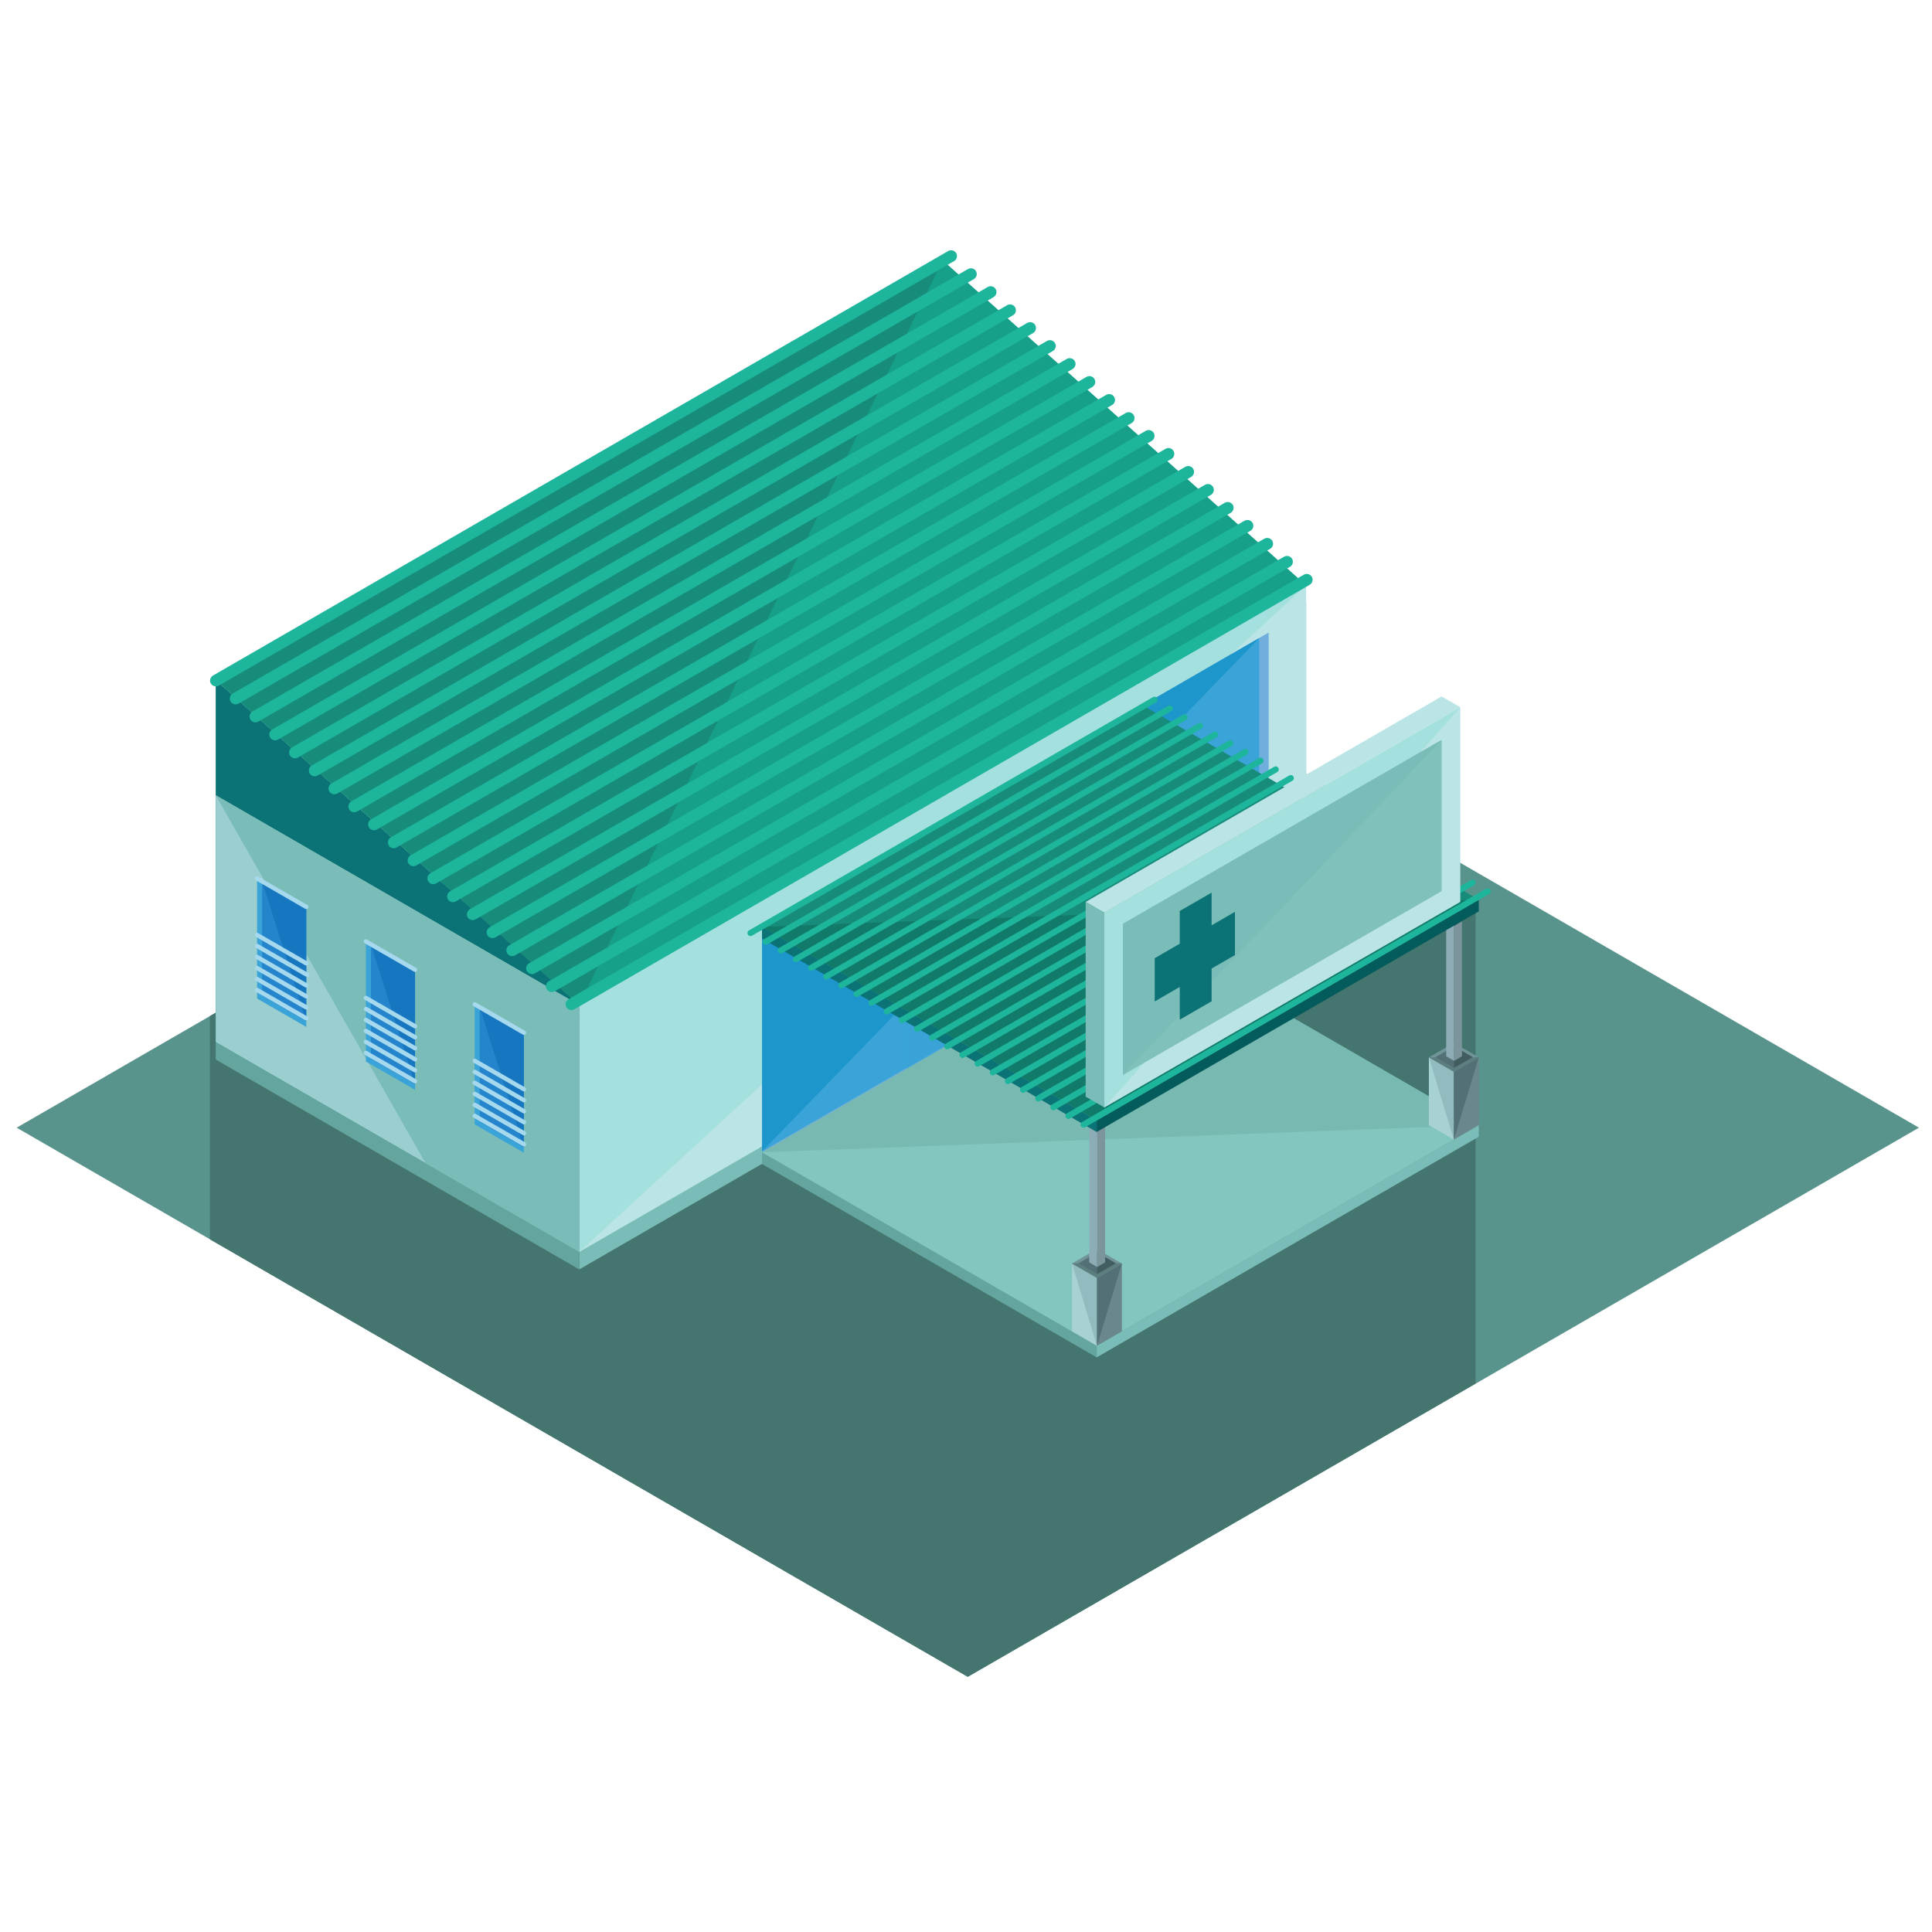 <svg width="48" height="48" viewBox="0 0 48 48" fill="none" xmlns="http://www.w3.org/2000/svg">
<path d="M24.046 14.372L0.414 28.017L24.046 41.66L47.676 28.017L24.046 14.372Z" fill="#58938C"/>
<path d="M5.215 25.243V30.791L24.042 41.66L36.661 34.375V22.408H10.124L5.215 25.243Z" fill="#44756E"/>
<path d="M14.391 25.404V31.538L32.451 21.11V14.976L14.391 25.404Z" fill="#7ABCB8"/>
<path d="M5.359 26.323L10.574 29.334L14.39 31.537V25.404L5.359 20.189V26.323Z" fill="#65A59F"/>
<path d="M14.391 24.971V31.105L32.451 20.677V14.543L14.391 24.971Z" fill="#BAE4E5"/>
<path d="M32.451 14.543L14.391 24.971V31.105" fill="#A4E0DE"/>
<path d="M5.359 16.895V25.891L14.39 31.105V24.971L5.359 16.895Z" fill="#0B7375"/>
<path d="M23.421 6.467L5.359 16.895L14.39 24.971L32.451 14.543L23.421 6.467Z" fill="#17A089"/>
<path d="M23.421 6.467L5.359 16.895L14.39 24.971" fill="#178C7B"/>
<path d="M5.359 25.89L10.574 28.901L14.39 31.104V24.971L5.359 19.757V25.89Z" fill="#9BCECE"/>
<path d="M10.574 28.901L14.39 31.104V24.971L5.359 19.757" fill="#7ABCB8"/>
<path d="M5.363 17.054C5.338 17.054 5.313 17.047 5.291 17.034C5.269 17.022 5.25 17.003 5.237 16.982C5.219 16.948 5.214 16.909 5.224 16.872C5.234 16.835 5.258 16.803 5.291 16.784L23.559 6.236C23.592 6.218 23.632 6.213 23.669 6.223C23.706 6.233 23.737 6.257 23.757 6.29C23.776 6.323 23.781 6.363 23.771 6.4C23.761 6.437 23.736 6.469 23.703 6.488L5.435 17.034C5.414 17.047 5.389 17.054 5.363 17.054ZM5.854 17.501C5.829 17.501 5.804 17.494 5.781 17.481C5.759 17.468 5.741 17.45 5.728 17.428C5.709 17.395 5.704 17.355 5.714 17.318C5.724 17.281 5.749 17.249 5.782 17.23L24.05 6.684C24.083 6.665 24.123 6.66 24.16 6.67C24.197 6.68 24.228 6.704 24.248 6.737C24.267 6.77 24.272 6.81 24.262 6.847C24.252 6.884 24.227 6.915 24.194 6.935L5.926 17.481C5.904 17.494 5.879 17.501 5.854 17.501ZM6.345 17.947C6.32 17.947 6.295 17.94 6.273 17.928C6.25 17.915 6.232 17.897 6.219 17.875C6.2 17.841 6.195 17.802 6.205 17.765C6.215 17.728 6.239 17.696 6.272 17.677L24.541 7.13C24.574 7.111 24.613 7.106 24.651 7.116C24.688 7.126 24.719 7.15 24.738 7.184C24.757 7.217 24.762 7.256 24.752 7.294C24.742 7.331 24.718 7.362 24.685 7.382L6.417 17.928C6.395 17.941 6.37 17.947 6.345 17.947ZM6.836 18.394C6.81 18.394 6.785 18.387 6.763 18.374C6.741 18.362 6.723 18.343 6.71 18.322C6.691 18.288 6.686 18.249 6.696 18.212C6.706 18.175 6.73 18.143 6.763 18.124L25.032 7.577C25.065 7.561 25.102 7.558 25.137 7.569C25.173 7.58 25.202 7.604 25.221 7.636C25.239 7.667 25.244 7.705 25.236 7.741C25.228 7.776 25.207 7.808 25.176 7.828L6.908 18.375C6.886 18.387 6.861 18.394 6.836 18.394ZM7.327 18.84C7.301 18.84 7.276 18.834 7.254 18.821C7.232 18.808 7.214 18.79 7.201 18.768C7.182 18.735 7.177 18.695 7.187 18.658C7.197 18.621 7.221 18.59 7.254 18.57L25.522 8.023C25.556 8.004 25.595 7.999 25.632 8.009C25.669 8.019 25.701 8.044 25.72 8.077C25.739 8.11 25.744 8.15 25.734 8.187C25.724 8.224 25.7 8.255 25.667 8.275L7.399 18.822C7.377 18.834 7.352 18.841 7.327 18.84ZM7.818 19.287C7.792 19.287 7.767 19.281 7.745 19.268C7.723 19.255 7.705 19.237 7.692 19.215C7.673 19.182 7.668 19.142 7.678 19.105C7.688 19.068 7.712 19.037 7.745 19.017L26.013 8.47C26.046 8.451 26.086 8.446 26.123 8.456C26.16 8.466 26.192 8.491 26.211 8.524C26.23 8.557 26.235 8.597 26.224 8.634C26.214 8.671 26.19 8.702 26.157 8.721L7.89 19.268C7.868 19.281 7.843 19.288 7.818 19.287ZM8.308 19.733C8.276 19.734 8.245 19.724 8.219 19.704C8.194 19.685 8.176 19.657 8.167 19.627C8.159 19.596 8.161 19.563 8.174 19.534C8.186 19.504 8.208 19.48 8.236 19.464L26.504 8.917C26.537 8.898 26.577 8.893 26.614 8.903C26.651 8.913 26.682 8.937 26.702 8.97C26.721 9.003 26.726 9.043 26.716 9.08C26.706 9.117 26.681 9.149 26.648 9.168L8.38 19.715C8.358 19.728 8.333 19.734 8.308 19.733ZM8.799 20.181C8.773 20.181 8.748 20.174 8.726 20.162C8.704 20.149 8.686 20.13 8.674 20.108C8.655 20.075 8.65 20.035 8.659 19.998C8.669 19.961 8.694 19.93 8.727 19.91L26.994 9.364C27.027 9.345 27.067 9.339 27.104 9.349C27.141 9.359 27.173 9.384 27.192 9.417C27.211 9.45 27.216 9.49 27.206 9.527C27.196 9.564 27.172 9.595 27.139 9.615L8.871 20.162C8.849 20.174 8.824 20.181 8.799 20.181ZM9.289 20.627C9.264 20.627 9.239 20.62 9.217 20.608C9.195 20.595 9.177 20.577 9.164 20.555C9.145 20.522 9.14 20.482 9.15 20.445C9.16 20.408 9.184 20.377 9.217 20.357L27.485 9.81C27.519 9.791 27.558 9.786 27.595 9.796C27.633 9.806 27.664 9.83 27.683 9.864C27.702 9.897 27.707 9.937 27.698 9.974C27.688 10.011 27.663 10.042 27.63 10.062L9.363 20.608C9.34 20.621 9.315 20.628 9.289 20.627ZM9.78 21.075C9.749 21.074 9.718 21.063 9.693 21.044C9.668 21.024 9.65 20.997 9.642 20.966C9.634 20.936 9.636 20.903 9.648 20.874C9.66 20.845 9.681 20.82 9.708 20.804L27.976 10.257C28.009 10.24 28.048 10.237 28.083 10.247C28.119 10.258 28.149 10.282 28.168 10.314C28.186 10.346 28.192 10.384 28.183 10.42C28.174 10.457 28.152 10.488 28.121 10.508L9.853 21.055C9.831 21.068 9.806 21.074 9.78 21.075ZM10.271 21.521C10.246 21.521 10.221 21.515 10.199 21.502C10.177 21.489 10.159 21.471 10.146 21.449C10.127 21.416 10.122 21.376 10.132 21.339C10.142 21.302 10.166 21.271 10.199 21.251L28.467 10.704C28.5 10.685 28.54 10.68 28.577 10.69C28.614 10.7 28.646 10.724 28.665 10.757C28.684 10.791 28.689 10.83 28.679 10.867C28.669 10.904 28.645 10.936 28.612 10.955L10.344 21.501C10.322 21.515 10.297 21.522 10.271 21.521ZM10.762 21.968C10.737 21.968 10.712 21.961 10.69 21.948C10.668 21.936 10.65 21.917 10.637 21.895C10.618 21.862 10.613 21.823 10.623 21.785C10.633 21.748 10.657 21.717 10.69 21.697L28.958 11.151C28.991 11.132 29.031 11.126 29.068 11.136C29.105 11.146 29.137 11.171 29.156 11.204C29.175 11.237 29.18 11.277 29.17 11.314C29.16 11.351 29.136 11.383 29.102 11.402L10.835 21.949C10.813 21.961 10.788 21.968 10.762 21.968ZM11.253 22.414C11.228 22.414 11.203 22.408 11.181 22.395C11.159 22.382 11.141 22.364 11.128 22.342C11.109 22.309 11.104 22.27 11.114 22.233C11.124 22.195 11.148 22.164 11.181 22.145L29.449 11.598C29.482 11.579 29.522 11.574 29.559 11.584C29.596 11.594 29.628 11.618 29.647 11.651C29.666 11.684 29.671 11.724 29.661 11.761C29.651 11.798 29.627 11.829 29.594 11.849L11.326 22.395C11.304 22.408 11.279 22.415 11.253 22.414ZM11.744 22.861C11.719 22.861 11.694 22.855 11.671 22.842C11.649 22.829 11.631 22.811 11.618 22.789C11.599 22.755 11.595 22.716 11.605 22.679C11.615 22.642 11.639 22.61 11.672 22.591L29.94 12.044C29.973 12.025 30.013 12.02 30.05 12.03C30.087 12.04 30.118 12.065 30.138 12.098C30.157 12.131 30.162 12.171 30.152 12.208C30.142 12.245 30.118 12.276 30.084 12.296L11.816 22.842C11.794 22.854 11.769 22.861 11.744 22.861ZM12.235 23.308C12.21 23.308 12.185 23.301 12.163 23.289C12.141 23.276 12.122 23.258 12.109 23.236C12.09 23.203 12.085 23.163 12.095 23.126C12.105 23.089 12.129 23.057 12.162 23.038L30.431 12.491C30.464 12.472 30.504 12.467 30.541 12.477C30.578 12.487 30.609 12.511 30.629 12.544C30.648 12.578 30.653 12.617 30.643 12.654C30.633 12.691 30.609 12.723 30.576 12.742L12.307 23.288C12.285 23.301 12.261 23.308 12.235 23.308ZM12.726 23.755C12.694 23.755 12.663 23.744 12.637 23.725C12.612 23.706 12.594 23.678 12.585 23.648C12.577 23.617 12.579 23.584 12.591 23.555C12.604 23.525 12.625 23.5 12.653 23.485L30.921 12.937C30.954 12.919 30.994 12.914 31.031 12.924C31.068 12.934 31.1 12.958 31.119 12.991C31.138 13.024 31.143 13.063 31.133 13.101C31.123 13.137 31.099 13.169 31.066 13.188L12.798 23.735C12.776 23.748 12.751 23.755 12.726 23.755ZM13.216 24.201C13.191 24.201 13.166 24.195 13.144 24.182C13.122 24.169 13.104 24.151 13.091 24.13C13.072 24.096 13.067 24.057 13.077 24.02C13.087 23.983 13.111 23.951 13.144 23.932L31.412 13.384C31.446 13.365 31.485 13.36 31.522 13.37C31.559 13.38 31.591 13.404 31.61 13.437C31.629 13.471 31.634 13.51 31.624 13.547C31.614 13.584 31.59 13.616 31.557 13.635L13.289 24.182C13.267 24.195 13.242 24.202 13.216 24.201ZM13.708 24.648C13.682 24.648 13.657 24.642 13.635 24.629C13.613 24.616 13.595 24.598 13.582 24.576C13.563 24.542 13.558 24.503 13.568 24.466C13.578 24.429 13.602 24.397 13.635 24.378L31.903 13.831C31.937 13.812 31.976 13.807 32.014 13.817C32.051 13.827 32.082 13.851 32.102 13.885C32.121 13.918 32.126 13.958 32.116 13.995C32.106 14.032 32.081 14.064 32.048 14.083L13.78 24.629C13.758 24.642 13.733 24.648 13.708 24.648ZM14.198 25.095C14.173 25.095 14.148 25.088 14.126 25.076C14.104 25.063 14.085 25.045 14.072 25.023C14.053 24.99 14.048 24.95 14.058 24.913C14.068 24.876 14.092 24.845 14.126 24.825L32.394 14.278C32.427 14.259 32.467 14.254 32.504 14.264C32.541 14.274 32.573 14.298 32.592 14.331C32.611 14.364 32.616 14.404 32.606 14.441C32.596 14.478 32.572 14.509 32.539 14.529L14.271 25.075C14.249 25.088 14.224 25.095 14.198 25.095Z" fill="#1DB59B"/>
<path d="M31.52 15.715V21.583L18.934 28.849V22.983L31.52 15.715Z" fill="#6FAEDD"/>
<path d="M31.285 21.475L18.934 28.605V22.983L31.285 15.853V21.475Z" fill="#3AA3D8"/>
<path d="M18.934 28.605V22.983L31.285 15.853" fill="#1D96CC"/>
<path opacity="0.6" d="M27.948 23.598L22.504 26.74V20.989L27.948 17.846V23.598Z" fill="#3AA3D8"/>
<path opacity="0.6" d="M25.227 19.408L25.42 19.298V25.049L25.227 25.162V19.408Z" fill="#3AA3D8"/>
<path d="M27.246 33.434V33.724L36.74 28.242V27.952L27.246 33.434Z" fill="#7ABCB8"/>
<path d="M18.934 28.629V28.92L27.247 33.724V33.435L18.934 28.629Z" fill="#65A59F"/>
<path d="M28.429 23.147L18.934 28.629L27.247 33.434L36.741 27.952L28.429 23.147Z" fill="#78BAB2"/>
<path d="M18.934 28.629L27.247 33.434L36.741 27.952" fill="#83C6C0"/>
<path d="M35.5 26.269L36.121 26.627V28.313L35.5 27.954V26.269Z" fill="#A7D1D3"/>
<path d="M35.5 26.269L36.121 26.627V28.313" fill="#91BBBF"/>
<path d="M36.741 26.269L36.121 26.627V28.313L36.741 27.954V26.269Z" fill="#6B878E"/>
<path d="M36.741 26.269L36.121 26.627V28.313" fill="#527075"/>
<path d="M36.121 25.91L36.741 26.269L36.121 26.627L35.5 26.269L36.121 25.91Z" fill="#719499"/>
<path d="M36.741 26.269L36.121 26.627L35.5 26.269" fill="#5C7E7F"/>
<path d="M36.126 26.53L35.664 26.264L36.126 25.997L36.588 26.264L36.126 26.53Z" fill="#527075"/>
<path d="M36.125 25.997L36.587 26.264L36.125 26.53" fill="#425D60"/>
<path d="M35.93 22.527L36.127 22.641V26.357L35.93 26.243V22.527Z" fill="#8CADB5"/>
<path d="M36.322 22.527L36.127 22.641V26.357L36.322 26.243V22.527ZM35.93 22.527V22.897L36.125 23.01V22.64L35.93 22.527Z" fill="#7C949B"/>
<path d="M36.125 22.787V23.01L36.32 22.897V22.527L36.125 22.64V22.787Z" fill="#547277"/>
<path d="M26.633 31.391L27.253 31.749V33.435L26.633 33.076V31.391Z" fill="#A7D1D3"/>
<path d="M26.633 31.391L27.253 31.749V33.435" fill="#91BBBF"/>
<path d="M27.874 31.391L27.254 31.749V33.435L27.874 33.076V31.391Z" fill="#6B878E"/>
<path d="M27.874 31.391L27.254 31.749V33.435" fill="#527075"/>
<path d="M27.253 31.032L27.873 31.391L27.253 31.749L26.633 31.391L27.253 31.032Z" fill="#719499"/>
<path d="M27.873 31.391L27.253 31.749L26.633 31.391" fill="#5C7E7F"/>
<path d="M27.258 31.652L26.797 31.386L27.258 31.118L27.721 31.386L27.258 31.652Z" fill="#527075"/>
<path d="M27.258 31.118L27.721 31.386L27.258 31.652" fill="#425D60"/>
<path d="M27.062 25.931L27.259 26.045V31.478L27.062 31.364V25.931Z" fill="#8CADB5"/>
<path d="M27.455 25.931L27.259 26.045V31.478L27.455 31.364V25.931ZM27.062 25.931V26.301L27.258 26.415V26.044L27.062 25.931Z" fill="#7C949B"/>
<path d="M27.258 26.192V26.415L27.453 26.301V25.931L27.258 26.044V26.192Z" fill="#547277"/>
<path d="M26.676 25.507V25.284L27.254 25.618" fill="#444738"/>
<path d="M26.676 25.284V25.73L27.254 26.064V25.618L26.676 25.284Z" fill="#8CADB5"/>
<path d="M27.254 26.064V25.618L26.676 25.284" fill="#779AA0"/>
<path d="M27.254 25.618V26.064L27.831 25.73V25.284L27.254 25.618Z" fill="#7C949B"/>
<path d="M27.831 25.507V25.284L27.254 25.618V26.064" fill="#6B878E"/>
<path d="M26.676 25.284L27.254 25.619L27.486 25.485L27.833 25.284L27.255 24.95L26.676 25.284Z" fill="#9EC6CC"/>
<path d="M27.246 27.834V28.124L36.74 22.642V22.352L27.246 27.834Z" fill="#045B5B"/>
<path d="M18.934 23.029V23.319L27.247 28.124V27.834L18.934 23.029Z" fill="#0B7375"/>
<path d="M28.429 17.546L18.934 23.029L27.247 27.834L36.741 22.352L28.429 17.546Z" fill="#178C7B"/>
<path d="M18.934 23.029L27.247 27.834L36.741 22.352" fill="#117A68"/>
<path d="M18.646 23.256C18.632 23.256 18.619 23.253 18.608 23.246C18.596 23.24 18.587 23.23 18.58 23.219C18.57 23.202 18.568 23.181 18.573 23.162C18.578 23.143 18.59 23.126 18.608 23.116L28.648 17.319C28.665 17.31 28.686 17.307 28.705 17.312C28.724 17.317 28.74 17.33 28.75 17.348C28.76 17.365 28.762 17.385 28.757 17.404C28.752 17.424 28.739 17.44 28.722 17.45L18.683 23.247C18.672 23.253 18.659 23.256 18.646 23.256ZM19.021 23.473C19.005 23.473 18.989 23.467 18.976 23.457C18.963 23.447 18.953 23.433 18.949 23.417C18.945 23.401 18.946 23.384 18.952 23.369C18.958 23.353 18.97 23.34 18.984 23.332L29.024 17.536C29.041 17.526 29.061 17.523 29.081 17.529C29.1 17.534 29.116 17.546 29.126 17.563C29.136 17.58 29.139 17.601 29.134 17.62C29.129 17.64 29.116 17.656 29.099 17.666L19.059 23.463C19.048 23.469 19.035 23.473 19.021 23.473ZM19.398 23.689C19.385 23.689 19.372 23.686 19.36 23.679C19.349 23.673 19.339 23.663 19.333 23.652C19.323 23.634 19.32 23.614 19.325 23.595C19.331 23.575 19.343 23.559 19.36 23.549L29.399 17.752C29.417 17.744 29.436 17.743 29.454 17.748C29.472 17.754 29.488 17.766 29.497 17.783C29.507 17.799 29.51 17.819 29.506 17.837C29.501 17.856 29.49 17.872 29.475 17.883L19.435 23.679C19.424 23.686 19.411 23.689 19.398 23.689ZM19.774 23.906C19.761 23.906 19.748 23.902 19.736 23.895C19.725 23.889 19.716 23.879 19.709 23.867C19.704 23.859 19.701 23.849 19.7 23.84C19.698 23.83 19.699 23.82 19.702 23.81C19.704 23.801 19.709 23.792 19.715 23.784C19.721 23.776 19.728 23.77 19.737 23.765L29.776 17.968C29.793 17.959 29.814 17.956 29.833 17.961C29.852 17.966 29.869 17.979 29.879 17.996C29.889 18.013 29.891 18.034 29.886 18.053C29.881 18.072 29.869 18.089 29.851 18.099L19.812 23.895C19.8 23.902 19.787 23.906 19.774 23.906ZM20.15 24.121C20.134 24.122 20.117 24.116 20.104 24.106C20.091 24.096 20.081 24.082 20.077 24.066C20.073 24.05 20.074 24.033 20.08 24.017C20.087 24.002 20.098 23.989 20.113 23.981L30.152 18.185C30.169 18.175 30.19 18.173 30.209 18.178C30.228 18.183 30.244 18.195 30.255 18.212C30.265 18.23 30.267 18.25 30.262 18.269C30.257 18.289 30.245 18.305 30.228 18.315L20.188 24.112C20.177 24.118 20.163 24.122 20.15 24.121ZM20.526 24.339C20.513 24.339 20.5 24.335 20.489 24.328C20.478 24.322 20.468 24.312 20.462 24.3C20.452 24.283 20.449 24.263 20.454 24.244C20.459 24.224 20.472 24.208 20.489 24.198L30.529 18.402C30.537 18.397 30.547 18.394 30.556 18.392C30.566 18.391 30.576 18.392 30.586 18.394C30.595 18.397 30.604 18.401 30.612 18.407C30.62 18.413 30.626 18.421 30.631 18.429C30.641 18.447 30.644 18.467 30.639 18.486C30.634 18.506 30.621 18.522 30.604 18.532L20.564 24.328C20.553 24.335 20.54 24.338 20.526 24.339ZM20.903 24.555C20.889 24.554 20.876 24.551 20.865 24.544C20.853 24.537 20.844 24.528 20.837 24.517C20.827 24.499 20.825 24.479 20.83 24.459C20.835 24.44 20.848 24.424 20.865 24.414L30.904 18.618C30.913 18.613 30.922 18.61 30.932 18.609C30.942 18.607 30.952 18.608 30.961 18.61C30.971 18.613 30.98 18.617 30.988 18.623C30.996 18.629 31.002 18.637 31.007 18.645C31.012 18.654 31.015 18.663 31.017 18.673C31.018 18.683 31.017 18.693 31.015 18.702C31.012 18.712 31.008 18.721 31.002 18.729C30.996 18.736 30.988 18.743 30.98 18.748L20.94 24.544C20.929 24.551 20.916 24.555 20.903 24.555ZM21.279 24.77C21.266 24.77 21.253 24.767 21.241 24.76C21.23 24.754 21.22 24.744 21.214 24.733C21.204 24.715 21.201 24.695 21.207 24.676C21.212 24.657 21.224 24.64 21.242 24.63L31.281 18.834C31.29 18.829 31.299 18.826 31.309 18.825C31.319 18.824 31.328 18.824 31.338 18.827C31.348 18.829 31.357 18.834 31.364 18.84C31.372 18.846 31.379 18.853 31.384 18.862C31.393 18.879 31.396 18.899 31.391 18.919C31.386 18.938 31.373 18.954 31.356 18.964L21.316 24.761C21.305 24.768 21.292 24.771 21.279 24.77ZM21.655 24.987C21.642 24.987 21.629 24.983 21.617 24.977C21.606 24.97 21.596 24.961 21.59 24.949C21.58 24.932 21.578 24.911 21.583 24.892C21.588 24.873 21.6 24.857 21.617 24.847L31.657 19.051C31.674 19.041 31.695 19.038 31.714 19.043C31.733 19.049 31.75 19.061 31.76 19.078C31.77 19.095 31.772 19.116 31.767 19.135C31.762 19.154 31.75 19.171 31.733 19.181L21.693 24.977C21.681 24.983 21.668 24.987 21.655 24.987ZM22.032 25.203C22.018 25.203 22.005 25.2 21.994 25.193C21.982 25.187 21.973 25.177 21.966 25.166C21.956 25.149 21.954 25.128 21.959 25.109C21.964 25.089 21.977 25.073 21.994 25.063L32.033 19.266C32.042 19.262 32.052 19.258 32.061 19.257C32.071 19.256 32.081 19.256 32.091 19.259C32.1 19.262 32.109 19.266 32.117 19.272C32.125 19.278 32.132 19.286 32.136 19.294C32.141 19.303 32.145 19.312 32.146 19.322C32.147 19.332 32.146 19.342 32.144 19.352C32.141 19.361 32.137 19.37 32.131 19.378C32.125 19.386 32.117 19.392 32.108 19.397L22.069 25.193C22.058 25.2 22.045 25.204 22.032 25.203ZM22.408 25.42C22.391 25.42 22.375 25.415 22.361 25.404C22.348 25.394 22.339 25.38 22.334 25.364C22.33 25.348 22.331 25.331 22.338 25.316C22.344 25.3 22.355 25.288 22.37 25.279L32.409 19.483C32.418 19.479 32.427 19.475 32.437 19.474C32.447 19.473 32.457 19.474 32.466 19.476C32.476 19.479 32.485 19.483 32.493 19.489C32.5 19.495 32.507 19.503 32.512 19.511C32.517 19.52 32.52 19.529 32.521 19.539C32.523 19.549 32.522 19.558 32.519 19.568C32.517 19.577 32.512 19.586 32.506 19.594C32.5 19.602 32.493 19.608 32.484 19.613L22.445 25.41C22.434 25.416 22.421 25.42 22.408 25.42ZM22.784 25.636C22.771 25.636 22.758 25.633 22.747 25.626C22.735 25.62 22.725 25.61 22.719 25.599C22.709 25.581 22.706 25.561 22.711 25.542C22.716 25.522 22.729 25.506 22.746 25.496L32.786 19.699C32.804 19.689 32.824 19.687 32.843 19.692C32.863 19.698 32.879 19.71 32.889 19.727C32.899 19.745 32.901 19.765 32.896 19.784C32.891 19.803 32.878 19.82 32.861 19.83L22.822 25.626C22.81 25.633 22.797 25.636 22.784 25.636ZM23.16 25.853C23.143 25.853 23.127 25.848 23.114 25.837C23.101 25.827 23.091 25.813 23.087 25.797C23.082 25.781 23.084 25.764 23.09 25.748C23.096 25.733 23.108 25.72 23.122 25.712L33.162 19.916C33.179 19.906 33.2 19.904 33.219 19.909C33.238 19.914 33.255 19.926 33.265 19.944C33.275 19.961 33.277 19.982 33.272 20.001C33.267 20.02 33.254 20.037 33.237 20.047L23.198 25.842C23.186 25.849 23.173 25.853 23.16 25.853ZM23.536 26.069C23.523 26.069 23.51 26.066 23.499 26.059C23.487 26.052 23.478 26.043 23.471 26.031C23.461 26.014 23.459 25.994 23.464 25.974C23.469 25.955 23.481 25.939 23.498 25.928L33.538 20.132C33.556 20.122 33.576 20.12 33.596 20.125C33.615 20.13 33.631 20.143 33.641 20.16C33.651 20.177 33.653 20.198 33.648 20.217C33.643 20.236 33.631 20.253 33.614 20.263L23.574 26.059C23.563 26.065 23.55 26.069 23.536 26.069ZM23.913 26.285C23.9 26.285 23.887 26.282 23.875 26.275C23.864 26.268 23.854 26.258 23.848 26.247C23.843 26.238 23.84 26.229 23.838 26.219C23.837 26.209 23.837 26.199 23.84 26.19C23.843 26.18 23.847 26.171 23.853 26.163C23.859 26.156 23.866 26.149 23.875 26.144L33.914 20.348C33.932 20.338 33.952 20.336 33.971 20.341C33.991 20.346 34.007 20.359 34.017 20.376C34.027 20.393 34.029 20.414 34.024 20.433C34.019 20.452 34.007 20.468 33.99 20.479L23.95 26.275C23.939 26.282 23.926 26.285 23.913 26.285ZM24.289 26.502C24.273 26.502 24.257 26.496 24.243 26.486C24.23 26.476 24.221 26.462 24.216 26.446C24.212 26.43 24.213 26.413 24.219 26.398C24.226 26.382 24.237 26.369 24.251 26.361L34.29 20.565C34.307 20.555 34.328 20.553 34.346 20.559C34.365 20.564 34.381 20.577 34.391 20.593C34.4 20.61 34.403 20.63 34.399 20.649C34.394 20.668 34.382 20.685 34.366 20.695L24.327 26.491C24.315 26.498 24.302 26.501 24.289 26.502ZM24.665 26.718C24.652 26.718 24.639 26.714 24.627 26.708C24.616 26.701 24.607 26.691 24.6 26.679C24.595 26.671 24.592 26.662 24.591 26.652C24.589 26.642 24.59 26.632 24.593 26.622C24.595 26.613 24.599 26.604 24.605 26.596C24.611 26.588 24.619 26.582 24.628 26.577L34.667 20.781C34.684 20.771 34.705 20.768 34.724 20.774C34.743 20.779 34.759 20.791 34.77 20.808C34.779 20.826 34.782 20.846 34.777 20.865C34.772 20.884 34.759 20.901 34.742 20.911L24.703 26.707C24.692 26.715 24.678 26.718 24.665 26.718ZM25.041 26.934C25.024 26.934 25.009 26.929 24.995 26.919C24.982 26.908 24.973 26.894 24.969 26.878C24.964 26.863 24.965 26.846 24.972 26.83C24.978 26.815 24.989 26.802 25.003 26.794L35.043 20.997C35.06 20.987 35.081 20.985 35.1 20.99C35.119 20.995 35.136 21.008 35.146 21.025C35.156 21.042 35.158 21.063 35.153 21.082C35.148 21.101 35.136 21.118 35.118 21.128L25.079 26.924C25.067 26.931 25.054 26.934 25.041 26.934ZM25.418 27.151C25.401 27.151 25.385 27.145 25.372 27.135C25.359 27.125 25.349 27.11 25.345 27.094C25.341 27.078 25.342 27.061 25.348 27.046C25.355 27.031 25.366 27.018 25.38 27.009L35.419 21.214C35.437 21.204 35.457 21.201 35.476 21.206C35.496 21.211 35.512 21.224 35.522 21.241C35.532 21.258 35.535 21.279 35.53 21.298C35.524 21.317 35.512 21.334 35.495 21.344L25.455 27.14C25.444 27.147 25.431 27.151 25.418 27.151ZM25.794 27.366C25.78 27.366 25.767 27.363 25.756 27.356C25.744 27.35 25.735 27.34 25.728 27.329C25.718 27.311 25.716 27.291 25.721 27.272C25.726 27.253 25.739 27.236 25.756 27.226L35.796 21.43C35.813 21.42 35.834 21.418 35.853 21.423C35.872 21.428 35.889 21.44 35.899 21.457C35.908 21.475 35.911 21.495 35.906 21.515C35.901 21.534 35.889 21.551 35.871 21.561L25.831 27.357C25.82 27.363 25.807 27.366 25.794 27.366ZM26.17 27.583C26.157 27.583 26.144 27.58 26.132 27.573C26.121 27.566 26.111 27.557 26.104 27.545C26.095 27.528 26.092 27.507 26.098 27.488C26.103 27.469 26.115 27.452 26.133 27.442L36.172 21.647C36.18 21.642 36.19 21.639 36.2 21.637C36.209 21.636 36.219 21.637 36.229 21.639C36.238 21.642 36.247 21.646 36.255 21.652C36.263 21.658 36.269 21.665 36.274 21.674C36.279 21.683 36.282 21.692 36.284 21.702C36.285 21.711 36.285 21.721 36.282 21.731C36.279 21.74 36.275 21.749 36.269 21.757C36.263 21.765 36.256 21.771 36.247 21.776L26.207 27.573C26.196 27.58 26.183 27.583 26.17 27.583ZM26.546 27.799C26.533 27.799 26.52 27.796 26.508 27.789C26.497 27.782 26.487 27.773 26.481 27.762C26.471 27.744 26.468 27.724 26.474 27.704C26.479 27.685 26.491 27.669 26.508 27.659L36.548 21.863C36.565 21.853 36.586 21.85 36.605 21.855C36.624 21.86 36.641 21.873 36.651 21.89C36.661 21.907 36.663 21.928 36.658 21.947C36.653 21.966 36.641 21.983 36.623 21.993L26.584 27.789C26.572 27.796 26.559 27.799 26.546 27.799ZM26.923 28.016C26.909 28.016 26.896 28.012 26.885 28.006C26.873 27.999 26.864 27.989 26.857 27.978C26.847 27.961 26.845 27.94 26.85 27.921C26.855 27.901 26.868 27.885 26.885 27.875L36.924 22.079C36.942 22.069 36.962 22.067 36.981 22.072C37.001 22.077 37.017 22.089 37.027 22.107C37.037 22.124 37.04 22.144 37.034 22.164C37.029 22.183 37.017 22.199 36.999 22.209L26.96 28.006C26.949 28.012 26.936 28.016 26.923 28.016Z" fill="#1DB59B"/>
<path d="M27.438 22.678L36.281 17.572V22.408L27.438 27.515V22.678Z" fill="#BAE4E5"/>
<path d="M27.438 27.515V22.678L36.281 17.572" fill="#A4E0DE"/>
<path d="M27.898 22.953L35.818 18.383V22.14L27.898 26.71V22.953Z" fill="#80C1BB"/>
<path d="M27.898 26.71V22.953L35.818 18.383" fill="#7ABCB8"/>
<path d="M26.973 22.408L35.816 17.303L36.282 17.572L27.438 22.677L26.973 22.408Z" fill="#BAE4E5"/>
<path d="M26.973 22.408L27.438 22.677V27.514L26.973 27.246V22.408Z" fill="#7ABCB8"/>
<path d="M28.688 23.806L29.311 23.446V22.633L30.102 22.176V22.989L30.682 22.654V23.729L30.102 24.063V24.877L29.311 25.334V24.52L28.688 24.881V23.806Z" fill="#0B7375"/>
<path d="M6.387 24.808L7.608 25.513V22.531L6.387 21.825V24.808Z" fill="#3AA3D8"/>
<path d="M6.512 24.741L7.608 25.373V22.531L6.512 21.898V24.741Z" fill="#2585CC"/>
<path d="M7.608 25.373V22.531L6.512 21.898" fill="#1676BF"/>
<path d="M7.608 22.585C7.599 22.585 7.59 22.582 7.581 22.578L6.359 21.872C6.347 21.865 6.338 21.853 6.334 21.84C6.33 21.826 6.332 21.811 6.339 21.799C6.346 21.786 6.358 21.777 6.372 21.773C6.386 21.77 6.401 21.771 6.413 21.778L7.636 22.484C7.646 22.49 7.654 22.499 7.659 22.51C7.663 22.521 7.664 22.533 7.661 22.545C7.658 22.556 7.651 22.567 7.641 22.574C7.632 22.581 7.62 22.585 7.608 22.585ZM7.608 23.988C7.599 23.988 7.59 23.986 7.581 23.981L6.359 23.276C6.347 23.268 6.338 23.257 6.334 23.243C6.33 23.229 6.332 23.214 6.339 23.202C6.346 23.189 6.358 23.181 6.372 23.177C6.386 23.173 6.401 23.175 6.413 23.182L7.636 23.887C7.661 23.902 7.67 23.935 7.656 23.961C7.651 23.969 7.644 23.976 7.636 23.981C7.627 23.986 7.618 23.988 7.608 23.988ZM7.608 24.262C7.599 24.262 7.589 24.259 7.581 24.254L6.359 23.549C6.347 23.542 6.338 23.53 6.334 23.517C6.33 23.503 6.332 23.488 6.339 23.475C6.346 23.463 6.358 23.454 6.372 23.45C6.386 23.447 6.401 23.448 6.413 23.455L7.636 24.16C7.644 24.16 7.652 24.162 7.66 24.165C7.667 24.169 7.674 24.174 7.679 24.181C7.684 24.188 7.688 24.196 7.689 24.204C7.691 24.212 7.691 24.221 7.689 24.229C7.686 24.237 7.682 24.244 7.677 24.25C7.671 24.257 7.664 24.262 7.657 24.265C7.649 24.268 7.64 24.27 7.632 24.269C7.624 24.268 7.616 24.266 7.608 24.262ZM7.608 24.535C7.599 24.535 7.59 24.532 7.581 24.528L6.359 23.822C6.347 23.815 6.338 23.803 6.334 23.79C6.33 23.776 6.332 23.761 6.339 23.748C6.346 23.736 6.358 23.727 6.372 23.723C6.386 23.72 6.401 23.721 6.413 23.728L7.636 24.434C7.661 24.448 7.67 24.482 7.656 24.508C7.651 24.516 7.644 24.523 7.636 24.528C7.627 24.532 7.618 24.535 7.608 24.535ZM7.608 24.809C7.599 24.808 7.59 24.806 7.581 24.801L6.359 24.096C6.347 24.089 6.338 24.077 6.334 24.063C6.33 24.049 6.332 24.034 6.339 24.022C6.346 24.01 6.358 24.001 6.372 23.997C6.386 23.993 6.401 23.995 6.413 24.002L7.636 24.707C7.661 24.721 7.67 24.755 7.656 24.781C7.651 24.79 7.644 24.796 7.636 24.801C7.627 24.806 7.618 24.808 7.608 24.809ZM7.608 25.081C7.599 25.081 7.59 25.079 7.581 25.075L6.36 24.369C6.347 24.362 6.338 24.35 6.334 24.336C6.331 24.323 6.332 24.308 6.339 24.295C6.347 24.283 6.359 24.274 6.372 24.27C6.386 24.267 6.401 24.268 6.414 24.275L7.636 24.98C7.648 24.988 7.657 25 7.661 25.013C7.665 25.027 7.663 25.042 7.656 25.055C7.651 25.063 7.644 25.069 7.636 25.074C7.627 25.079 7.618 25.081 7.608 25.081ZM7.608 25.355C7.599 25.355 7.59 25.352 7.581 25.347L6.359 24.642C6.347 24.635 6.338 24.623 6.334 24.609C6.33 24.596 6.332 24.581 6.339 24.568C6.347 24.556 6.358 24.547 6.372 24.544C6.386 24.54 6.4 24.541 6.413 24.548L7.636 25.253C7.646 25.259 7.654 25.269 7.659 25.28C7.664 25.291 7.665 25.303 7.661 25.315C7.658 25.326 7.651 25.337 7.642 25.344C7.632 25.351 7.62 25.355 7.608 25.355Z" fill="#A6D9ED"/>
<path d="M9.09 26.372L10.312 27.076V24.094L9.09 23.389V26.372Z" fill="#3AA3D8"/>
<path d="M9.215 26.304L10.311 26.937V24.094L9.215 23.461V26.304Z" fill="#2585CC"/>
<path d="M10.311 26.937V24.094L9.215 23.461" fill="#1676BF"/>
<path d="M10.311 24.148C10.302 24.148 10.293 24.145 10.285 24.14L9.062 23.436C9.05 23.428 9.041 23.416 9.037 23.403C9.033 23.389 9.035 23.374 9.042 23.361C9.05 23.349 9.062 23.34 9.075 23.337C9.089 23.333 9.104 23.335 9.116 23.342L10.339 24.047C10.364 24.061 10.374 24.095 10.358 24.12C10.354 24.129 10.347 24.136 10.339 24.141C10.33 24.146 10.321 24.148 10.311 24.148ZM10.311 25.552C10.302 25.552 10.293 25.549 10.285 25.544L9.062 24.84C9.05 24.833 9.041 24.821 9.037 24.807C9.033 24.793 9.035 24.778 9.042 24.766C9.05 24.753 9.061 24.744 9.075 24.741C9.089 24.737 9.104 24.739 9.116 24.746L10.339 25.451C10.349 25.456 10.357 25.466 10.362 25.477C10.367 25.488 10.367 25.5 10.364 25.512C10.361 25.523 10.354 25.534 10.345 25.541C10.335 25.548 10.323 25.552 10.311 25.552ZM10.311 25.825C10.302 25.825 10.293 25.822 10.285 25.818L9.062 25.112C9.051 25.105 9.042 25.093 9.039 25.079C9.036 25.066 9.038 25.052 9.045 25.04C9.052 25.028 9.063 25.019 9.077 25.015C9.09 25.011 9.104 25.012 9.116 25.018L10.339 25.723C10.349 25.73 10.357 25.739 10.361 25.75C10.366 25.761 10.366 25.773 10.363 25.785C10.36 25.796 10.353 25.806 10.344 25.813C10.335 25.821 10.323 25.825 10.311 25.825ZM10.311 26.099C10.302 26.098 10.293 26.096 10.285 26.091L9.062 25.386C9.05 25.379 9.041 25.367 9.037 25.353C9.033 25.339 9.035 25.324 9.042 25.312C9.05 25.299 9.062 25.291 9.075 25.287C9.089 25.283 9.104 25.285 9.116 25.292L10.339 25.997C10.364 26.012 10.374 26.045 10.358 26.071C10.354 26.079 10.347 26.086 10.339 26.091C10.33 26.096 10.321 26.099 10.311 26.099ZM10.311 26.372C10.302 26.372 10.293 26.369 10.285 26.364L9.062 25.66C9.05 25.652 9.041 25.64 9.037 25.627C9.033 25.613 9.035 25.598 9.042 25.586C9.049 25.573 9.061 25.564 9.075 25.56C9.089 25.556 9.104 25.558 9.116 25.565L10.339 26.27C10.364 26.285 10.374 26.319 10.358 26.345C10.354 26.353 10.347 26.36 10.338 26.364C10.33 26.369 10.321 26.372 10.311 26.372ZM10.311 26.645C10.302 26.645 10.293 26.642 10.285 26.638L9.062 25.933C9.05 25.925 9.041 25.913 9.037 25.9C9.033 25.886 9.035 25.871 9.042 25.858C9.05 25.846 9.061 25.837 9.075 25.834C9.089 25.83 9.104 25.831 9.116 25.838L10.339 26.544C10.364 26.558 10.374 26.592 10.358 26.617C10.354 26.626 10.347 26.633 10.339 26.638C10.33 26.642 10.321 26.645 10.311 26.645ZM10.311 26.918C10.302 26.918 10.293 26.916 10.285 26.911L9.062 26.206C9.05 26.199 9.041 26.187 9.037 26.173C9.033 26.159 9.035 26.144 9.042 26.132C9.049 26.119 9.061 26.11 9.075 26.107C9.089 26.103 9.104 26.105 9.116 26.112L10.339 26.816C10.364 26.831 10.374 26.865 10.358 26.891C10.354 26.899 10.347 26.906 10.339 26.911C10.33 26.916 10.321 26.918 10.311 26.918Z" fill="#A6D9ED"/>
<path d="M11.793 27.935L13.015 28.64V25.658L11.793 24.953V27.935Z" fill="#3AA3D8"/>
<path d="M11.918 27.868L13.014 28.5V25.658L11.918 25.024V27.868Z" fill="#2585CC"/>
<path d="M13.014 28.5V25.658L11.918 25.024" fill="#1676BF"/>
<path d="M13.017 25.712C13.008 25.712 12.998 25.71 12.99 25.705L11.768 25C11.762 24.997 11.757 24.992 11.752 24.986C11.748 24.981 11.745 24.974 11.743 24.967C11.741 24.96 11.741 24.953 11.742 24.946C11.742 24.939 11.745 24.932 11.748 24.926C11.752 24.92 11.757 24.915 11.762 24.91C11.768 24.906 11.774 24.903 11.781 24.901C11.788 24.899 11.795 24.898 11.802 24.899C11.809 24.9 11.816 24.903 11.822 24.906L13.044 25.611C13.07 25.626 13.08 25.659 13.065 25.685C13.06 25.693 13.053 25.7 13.044 25.705C13.036 25.71 13.027 25.712 13.017 25.712ZM13.017 27.116C13.008 27.116 12.998 27.113 12.99 27.109L11.768 26.403C11.762 26.4 11.757 26.395 11.752 26.39C11.748 26.384 11.745 26.378 11.743 26.371C11.741 26.364 11.741 26.357 11.742 26.35C11.742 26.343 11.745 26.336 11.748 26.33C11.756 26.317 11.768 26.308 11.781 26.304C11.795 26.301 11.81 26.302 11.822 26.309L13.044 27.015C13.05 27.018 13.056 27.023 13.06 27.028C13.065 27.034 13.068 27.041 13.07 27.047C13.072 27.054 13.072 27.061 13.071 27.069C13.07 27.076 13.068 27.082 13.065 27.089C13.06 27.097 13.053 27.104 13.044 27.108C13.036 27.113 13.027 27.116 13.017 27.116ZM13.017 27.389C13.008 27.389 12.998 27.386 12.99 27.381L11.768 26.677C11.762 26.673 11.757 26.668 11.752 26.663C11.748 26.657 11.745 26.651 11.743 26.644C11.741 26.637 11.741 26.63 11.742 26.622C11.742 26.615 11.745 26.609 11.748 26.602C11.756 26.59 11.768 26.581 11.781 26.578C11.795 26.574 11.81 26.576 11.822 26.582L13.044 27.288C13.07 27.302 13.08 27.336 13.065 27.362C13.06 27.37 13.053 27.377 13.045 27.382C13.036 27.386 13.027 27.389 13.017 27.389ZM13.017 27.663C13.008 27.663 12.998 27.66 12.99 27.655L11.768 26.95C11.762 26.947 11.756 26.942 11.751 26.936C11.746 26.931 11.743 26.924 11.741 26.917C11.738 26.91 11.738 26.902 11.739 26.895C11.739 26.888 11.742 26.881 11.746 26.874C11.749 26.868 11.754 26.862 11.76 26.858C11.766 26.853 11.773 26.85 11.78 26.849C11.787 26.847 11.795 26.847 11.802 26.848C11.809 26.849 11.816 26.852 11.822 26.856L13.044 27.561C13.055 27.567 13.063 27.576 13.067 27.587C13.072 27.598 13.073 27.61 13.07 27.622C13.067 27.633 13.06 27.644 13.05 27.651C13.041 27.658 13.029 27.662 13.017 27.663ZM13.017 27.936C13.008 27.935 12.998 27.933 12.99 27.928L11.768 27.223C11.762 27.219 11.757 27.215 11.752 27.209C11.748 27.203 11.745 27.197 11.743 27.19C11.741 27.183 11.741 27.176 11.742 27.169C11.742 27.162 11.745 27.155 11.748 27.149C11.756 27.137 11.768 27.128 11.781 27.124C11.795 27.12 11.81 27.122 11.822 27.129L13.044 27.834C13.055 27.84 13.063 27.849 13.068 27.86C13.072 27.872 13.073 27.884 13.07 27.895C13.067 27.907 13.06 27.917 13.051 27.925C13.041 27.932 13.029 27.936 13.017 27.936ZM13.017 28.209C13.008 28.209 12.998 28.206 12.99 28.201L11.768 27.497C11.756 27.49 11.747 27.478 11.743 27.464C11.739 27.45 11.741 27.435 11.748 27.423C11.756 27.41 11.767 27.401 11.781 27.398C11.795 27.394 11.81 27.396 11.822 27.403L13.044 28.107C13.055 28.113 13.063 28.122 13.068 28.134C13.072 28.145 13.073 28.157 13.07 28.169C13.067 28.18 13.06 28.191 13.051 28.198C13.041 28.205 13.029 28.209 13.017 28.209ZM13.017 28.482C13.008 28.482 12.998 28.48 12.99 28.475L11.768 27.77C11.762 27.766 11.757 27.761 11.752 27.756C11.748 27.75 11.745 27.744 11.743 27.737C11.741 27.73 11.741 27.723 11.742 27.716C11.742 27.709 11.745 27.702 11.748 27.696C11.756 27.684 11.768 27.675 11.781 27.671C11.795 27.667 11.81 27.669 11.822 27.676L13.044 28.381C13.07 28.396 13.08 28.429 13.065 28.455C13.06 28.463 13.053 28.47 13.045 28.475C13.036 28.48 13.027 28.482 13.017 28.482Z" fill="#A6D9ED"/>
</svg>
